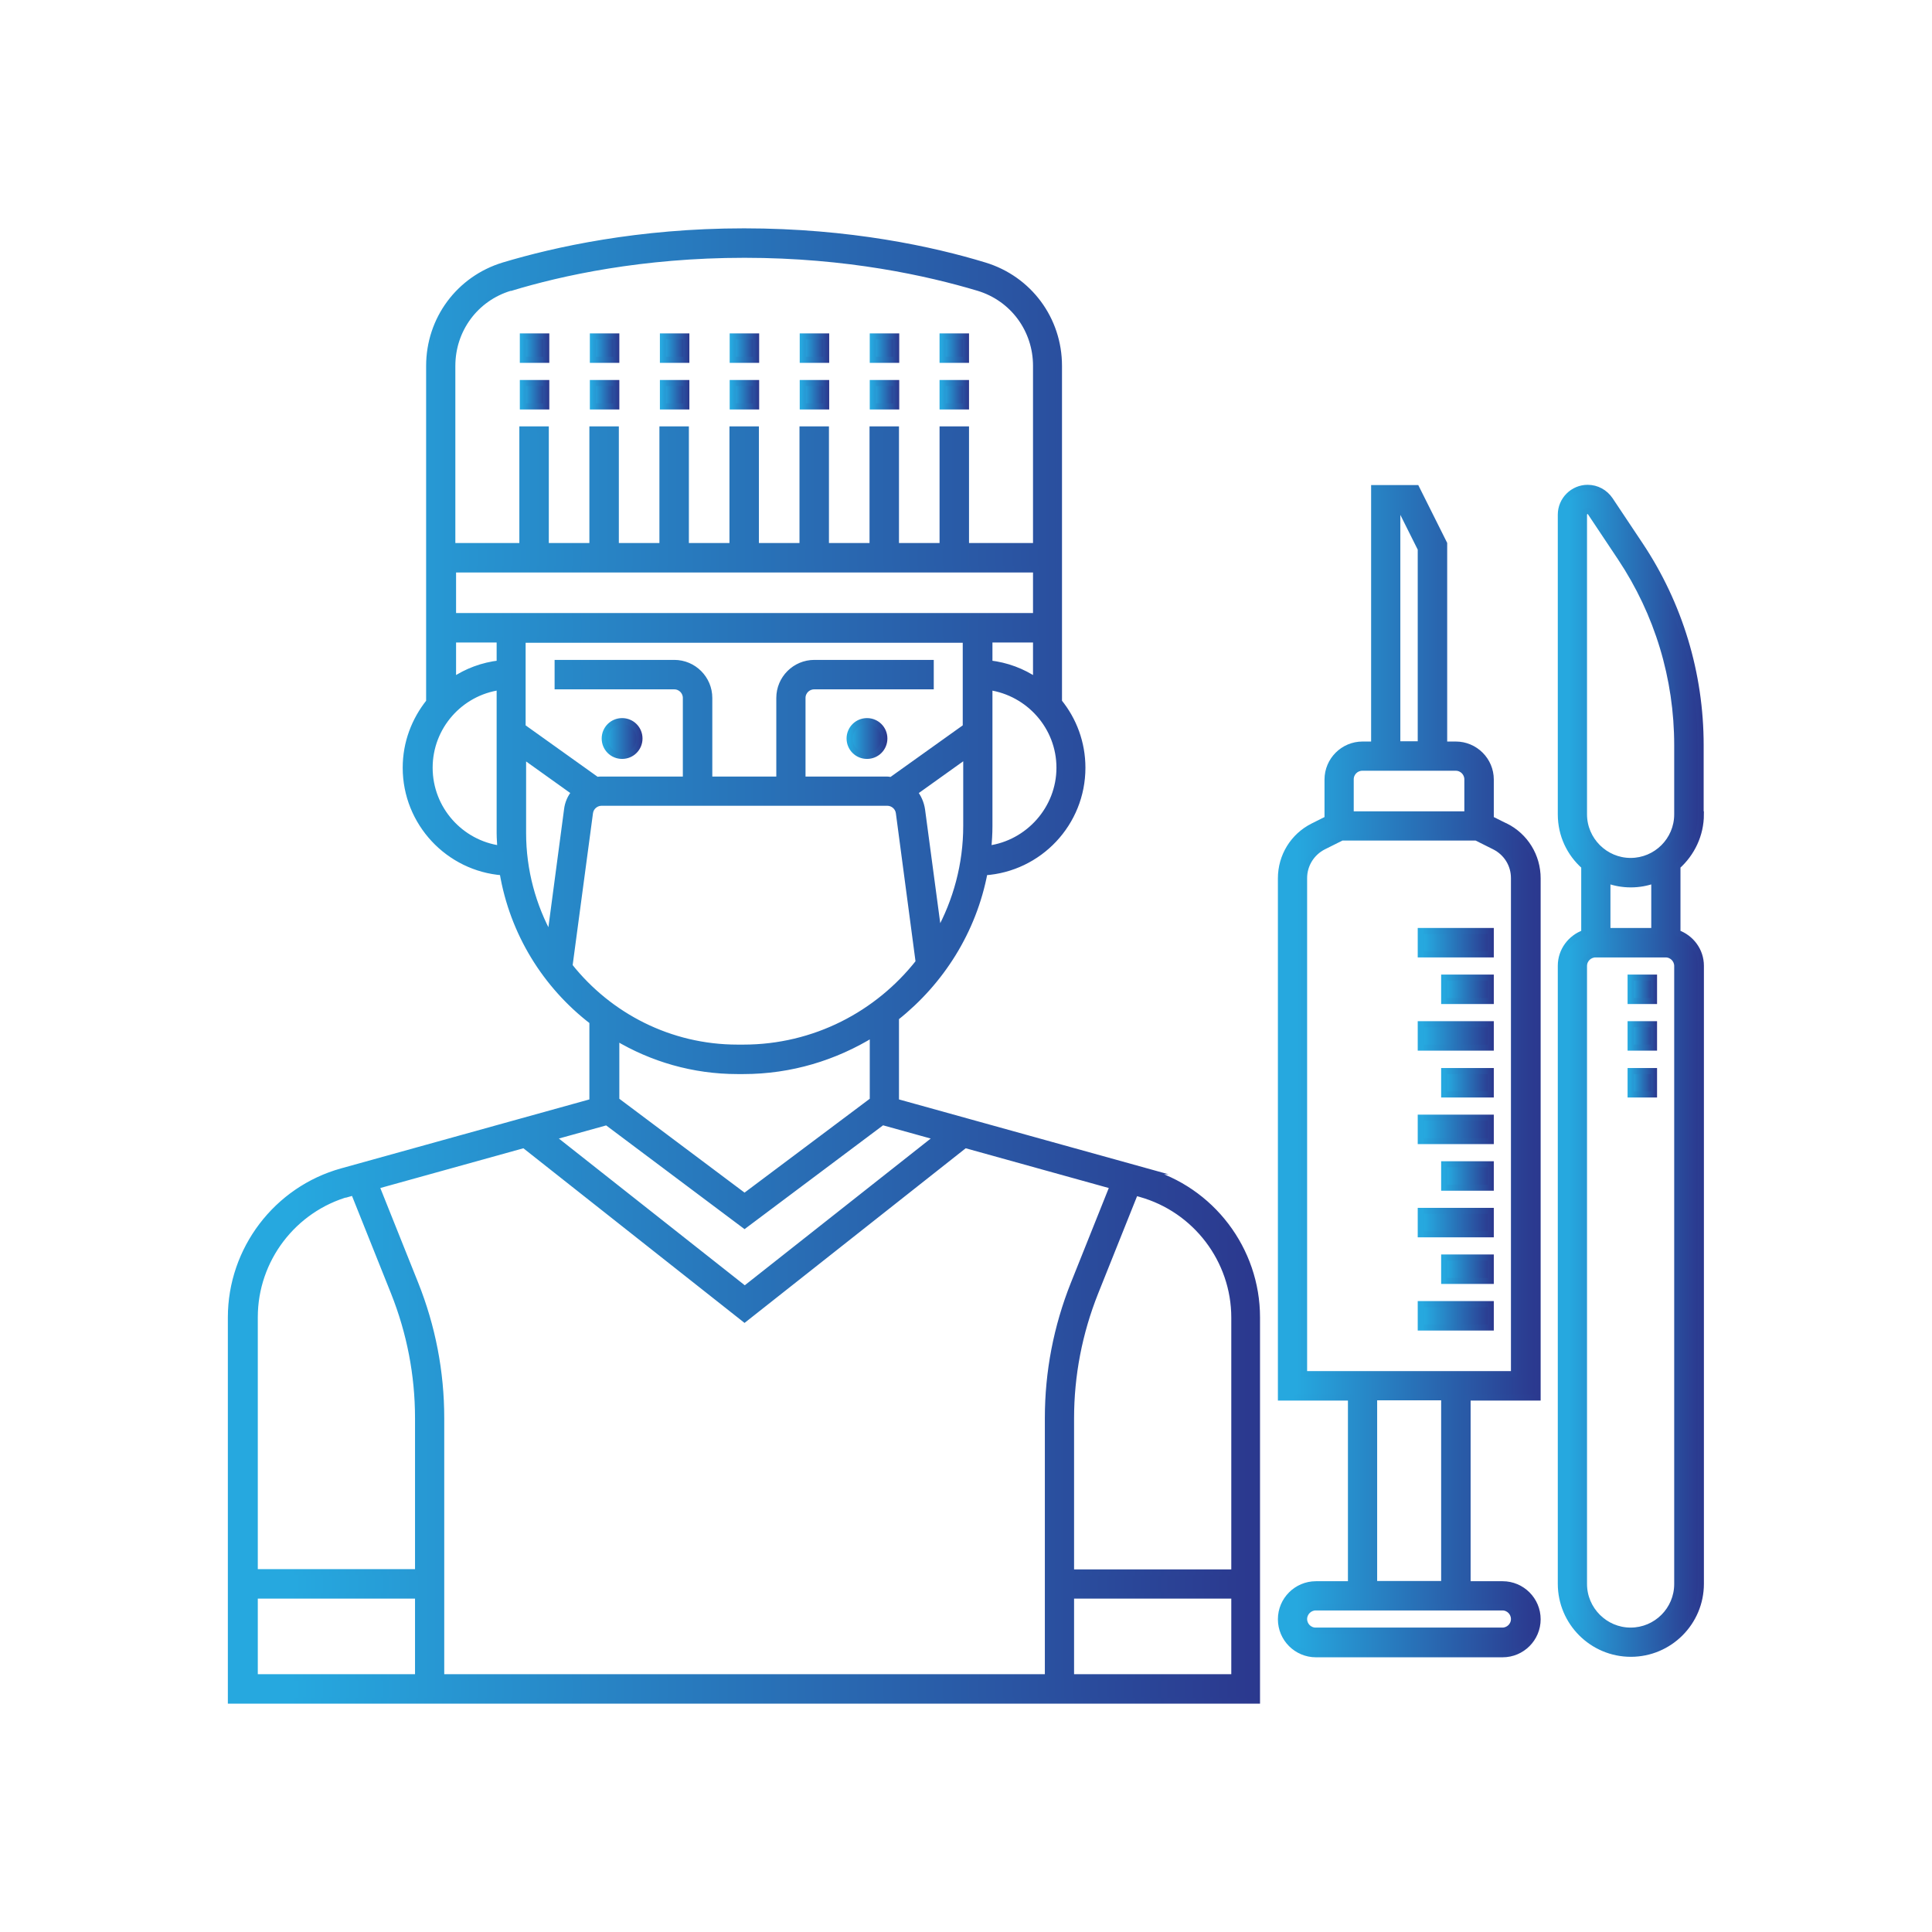<svg xmlns="http://www.w3.org/2000/svg" xmlns:xlink="http://www.w3.org/1999/xlink" id="Layer_1" width="80" height="80" viewBox="0 0 80 80"><defs><style>      .cls-1 {        fill: url(#linear-gradient-37);        stroke: url(#linear-gradient-38);      }      .cls-1, .cls-2, .cls-3, .cls-4, .cls-5, .cls-6, .cls-7, .cls-8, .cls-9, .cls-10, .cls-11, .cls-12, .cls-13, .cls-14, .cls-15, .cls-16, .cls-17, .cls-18, .cls-19, .cls-20, .cls-21, .cls-22, .cls-23, .cls-24, .cls-25, .cls-26, .cls-27, .cls-28, .cls-29, .cls-30, .cls-31 {        stroke-miterlimit: 10;        stroke-width: .25px;      }      .cls-2 {        fill: url(#linear-gradient-61);        stroke: url(#linear-gradient-62);      }      .cls-3 {        fill: url(#linear-gradient-31);        stroke: url(#linear-gradient-32);      }      .cls-4 {        fill: url(#linear-gradient-23);        stroke: url(#linear-gradient-24);      }      .cls-5 {        fill: url(#linear-gradient-39);        stroke: url(#linear-gradient-40);      }      .cls-6 {        fill: url(#linear-gradient-59);        stroke: url(#linear-gradient-60);      }      .cls-7 {        fill: url(#linear-gradient-43);        stroke: url(#linear-gradient-44);      }      .cls-8 {        fill: url(#linear-gradient-45);        stroke: url(#linear-gradient-46);      }      .cls-9 {        fill: url(#linear-gradient-19);        stroke: url(#linear-gradient-20);      }      .cls-10 {        fill: url(#linear-gradient-11);        stroke: url(#linear-gradient-12);      }      .cls-11 {        fill: url(#linear-gradient-17);        stroke: url(#linear-gradient-18);      }      .cls-12 {        fill: url(#linear-gradient-35);        stroke: url(#linear-gradient-36);      }      .cls-13 {        fill: url(#linear-gradient-5);        stroke: url(#linear-gradient-6);      }      .cls-14 {        fill: url(#linear-gradient-21);        stroke: url(#linear-gradient-22);      }      .cls-15 {        fill: url(#linear-gradient-7);        stroke: url(#linear-gradient-8);      }      .cls-16 {        fill: url(#linear-gradient-27);        stroke: url(#linear-gradient-28);      }      .cls-17 {        fill: url(#linear-gradient-25);        stroke: url(#linear-gradient-26);      }      .cls-18 {        fill: url(#linear-gradient-51);        stroke: url(#linear-gradient-52);      }      .cls-19 {        fill: url(#linear-gradient-57);        stroke: url(#linear-gradient-58);      }      .cls-20 {        fill: url(#linear-gradient-15);        stroke: url(#linear-gradient-16);      }      .cls-21 {        fill: url(#linear-gradient);        stroke: url(#linear-gradient-2);      }      .cls-22 {        fill: url(#linear-gradient-13);        stroke: url(#linear-gradient-14);      }      .cls-23 {        fill: url(#linear-gradient-53);        stroke: url(#linear-gradient-54);      }      .cls-24 {        fill: url(#linear-gradient-9);        stroke: url(#linear-gradient-10);      }      .cls-25 {        fill: url(#linear-gradient-3);        stroke: url(#linear-gradient-4);      }      .cls-26 {        fill: url(#linear-gradient-55);        stroke: url(#linear-gradient-56);      }      .cls-27 {        fill: url(#linear-gradient-49);        stroke: url(#linear-gradient-50);      }      .cls-28 {        fill: url(#linear-gradient-33);        stroke: url(#linear-gradient-34);      }      .cls-29 {        fill: url(#linear-gradient-47);        stroke: url(#linear-gradient-48);      }      .cls-30 {        fill: url(#linear-gradient-29);        stroke: url(#linear-gradient-30);      }      .cls-31 {        fill: url(#linear-gradient-41);        stroke: url(#linear-gradient-42);      }    </style><linearGradient id="linear-gradient" x1="25.03" y1="30.58" x2="26.48" y2="30.58" gradientUnits="userSpaceOnUse"><stop offset=".06" stop-color="#26a8df"></stop><stop offset="1" stop-color="#2b388e"></stop></linearGradient><linearGradient id="linear-gradient-2" x1="24.91" x2="26.6" xlink:href="#linear-gradient"></linearGradient><linearGradient id="linear-gradient-3" x1="35.17" x2="36.62" xlink:href="#linear-gradient"></linearGradient><linearGradient id="linear-gradient-4" x1="35.05" x2="36.74" xlink:href="#linear-gradient"></linearGradient><linearGradient id="linear-gradient-5" x1="9.58" y1="40" x2="52.07" y2="40" xlink:href="#linear-gradient"></linearGradient><linearGradient id="linear-gradient-6" x1="9.45" y1="40" x2="52.2" y2="40" xlink:href="#linear-gradient"></linearGradient><linearGradient id="linear-gradient-7" x1="21.65" y1="16.34" x2="22.62" y2="16.34" xlink:href="#linear-gradient"></linearGradient><linearGradient id="linear-gradient-8" x1="21.53" y1="16.34" x2="22.74" y2="16.34" xlink:href="#linear-gradient"></linearGradient><linearGradient id="linear-gradient-9" x1="24.55" y1="16.34" x2="25.51" y2="16.34" xlink:href="#linear-gradient"></linearGradient><linearGradient id="linear-gradient-10" x1="24.42" y1="16.34" x2="25.64" y2="16.34" xlink:href="#linear-gradient"></linearGradient><linearGradient id="linear-gradient-11" x1="27.45" y1="16.34" x2="28.41" y2="16.34" xlink:href="#linear-gradient"></linearGradient><linearGradient id="linear-gradient-12" x1="27.32" y1="16.34" x2="28.54" y2="16.34" xlink:href="#linear-gradient"></linearGradient><linearGradient id="linear-gradient-13" x1="30.34" y1="16.34" x2="31.31" y2="16.34" xlink:href="#linear-gradient"></linearGradient><linearGradient id="linear-gradient-14" x1="30.22" y1="16.34" x2="31.43" y2="16.34" xlink:href="#linear-gradient"></linearGradient><linearGradient id="linear-gradient-15" x1="33.24" y1="16.34" x2="34.21" y2="16.34" xlink:href="#linear-gradient"></linearGradient><linearGradient id="linear-gradient-16" x1="33.11" y1="16.34" x2="34.33" y2="16.34" xlink:href="#linear-gradient"></linearGradient><linearGradient id="linear-gradient-17" x1="36.14" y1="16.34" x2="37.1" y2="16.34" xlink:href="#linear-gradient"></linearGradient><linearGradient id="linear-gradient-18" x1="36.01" y1="16.34" x2="37.23" y2="16.34" xlink:href="#linear-gradient"></linearGradient><linearGradient id="linear-gradient-19" x1="39.03" y1="16.34" x2="40" y2="16.34" xlink:href="#linear-gradient"></linearGradient><linearGradient id="linear-gradient-20" x1="38.91" y1="16.34" x2="40.12" y2="16.34" xlink:href="#linear-gradient"></linearGradient><linearGradient id="linear-gradient-21" x1="21.65" y1="14.41" x2="22.62" y2="14.41" xlink:href="#linear-gradient"></linearGradient><linearGradient id="linear-gradient-22" x1="21.53" y1="14.41" x2="22.74" y2="14.41" xlink:href="#linear-gradient"></linearGradient><linearGradient id="linear-gradient-23" x1="24.55" y1="14.41" x2="25.51" y2="14.41" xlink:href="#linear-gradient"></linearGradient><linearGradient id="linear-gradient-24" x1="24.42" y1="14.41" x2="25.64" y2="14.41" xlink:href="#linear-gradient"></linearGradient><linearGradient id="linear-gradient-25" x1="27.45" y1="14.41" x2="28.41" y2="14.41" xlink:href="#linear-gradient"></linearGradient><linearGradient id="linear-gradient-26" x1="27.32" y1="14.41" x2="28.54" y2="14.41" xlink:href="#linear-gradient"></linearGradient><linearGradient id="linear-gradient-27" x1="30.34" y1="14.41" x2="31.31" y2="14.41" xlink:href="#linear-gradient"></linearGradient><linearGradient id="linear-gradient-28" x1="30.22" y1="14.41" x2="31.43" y2="14.41" xlink:href="#linear-gradient"></linearGradient><linearGradient id="linear-gradient-29" x1="33.24" y1="14.41" x2="34.21" y2="14.41" xlink:href="#linear-gradient"></linearGradient><linearGradient id="linear-gradient-30" x1="33.11" y1="14.41" x2="34.33" y2="14.41" xlink:href="#linear-gradient"></linearGradient><linearGradient id="linear-gradient-31" x1="36.14" y1="14.41" x2="37.1" y2="14.41" xlink:href="#linear-gradient"></linearGradient><linearGradient id="linear-gradient-32" x1="36.01" y1="14.41" x2="37.23" y2="14.41" xlink:href="#linear-gradient"></linearGradient><linearGradient id="linear-gradient-33" x1="39.03" y1="14.41" x2="40" y2="14.41" xlink:href="#linear-gradient"></linearGradient><linearGradient id="linear-gradient-34" x1="38.91" y1="14.41" x2="40.12" y2="14.41" xlink:href="#linear-gradient"></linearGradient><linearGradient id="linear-gradient-35" x1="53.04" y1="44.35" x2="63.66" y2="44.35" xlink:href="#linear-gradient"></linearGradient><linearGradient id="linear-gradient-36" x1="52.91" y1="44.35" x2="63.79" y2="44.35" xlink:href="#linear-gradient"></linearGradient><linearGradient id="linear-gradient-37" x1="59.8" y1="52.55" x2="61.73" y2="52.55" xlink:href="#linear-gradient"></linearGradient><linearGradient id="linear-gradient-38" x1="59.67" y1="52.55" x2="61.85" y2="52.55" xlink:href="#linear-gradient"></linearGradient><linearGradient id="linear-gradient-39" x1="58.83" y1="50.62" x2="61.73" y2="50.62" xlink:href="#linear-gradient"></linearGradient><linearGradient id="linear-gradient-40" x1="58.71" y1="50.62" x2="61.85" y2="50.62" xlink:href="#linear-gradient"></linearGradient><linearGradient id="linear-gradient-41" x1="58.83" y1="54.49" x2="61.73" y2="54.49" xlink:href="#linear-gradient"></linearGradient><linearGradient id="linear-gradient-42" x1="58.71" y1="54.49" x2="61.85" y2="54.49" xlink:href="#linear-gradient"></linearGradient><linearGradient id="linear-gradient-43" x1="59.8" y1="48.69" x2="61.73" y2="48.69" xlink:href="#linear-gradient"></linearGradient><linearGradient id="linear-gradient-44" x1="59.67" y1="48.69" x2="61.85" y2="48.69" xlink:href="#linear-gradient"></linearGradient><linearGradient id="linear-gradient-45" x1="58.83" y1="46.76" x2="61.73" y2="46.76" xlink:href="#linear-gradient"></linearGradient><linearGradient id="linear-gradient-46" x1="58.71" y1="46.76" x2="61.85" y2="46.76" xlink:href="#linear-gradient"></linearGradient><linearGradient id="linear-gradient-47" x1="59.8" y1="44.83" x2="61.73" y2="44.83" xlink:href="#linear-gradient"></linearGradient><linearGradient id="linear-gradient-48" x1="59.67" y1="44.83" x2="61.85" y2="44.83" xlink:href="#linear-gradient"></linearGradient><linearGradient id="linear-gradient-49" x1="58.83" y1="42.9" x2="61.73" y2="42.9" xlink:href="#linear-gradient"></linearGradient><linearGradient id="linear-gradient-50" x1="58.71" y1="42.9" x2="61.85" y2="42.9" xlink:href="#linear-gradient"></linearGradient><linearGradient id="linear-gradient-51" x1="59.8" y1="40.97" x2="61.73" y2="40.97" xlink:href="#linear-gradient"></linearGradient><linearGradient id="linear-gradient-52" x1="59.67" y1="40.97" x2="61.85" y2="40.97" xlink:href="#linear-gradient"></linearGradient><linearGradient id="linear-gradient-53" x1="58.83" y1="39.03" x2="61.73" y2="39.03" xlink:href="#linear-gradient"></linearGradient><linearGradient id="linear-gradient-54" x1="58.71" y1="39.03" x2="61.85" y2="39.03" xlink:href="#linear-gradient"></linearGradient><linearGradient id="linear-gradient-55" x1="64.63" y1="44.35" x2="70.42" y2="44.35" xlink:href="#linear-gradient"></linearGradient><linearGradient id="linear-gradient-56" x1="64.5" y1="44.35" x2="70.55" y2="44.35" xlink:href="#linear-gradient"></linearGradient><linearGradient id="linear-gradient-57" x1="67.52" y1="40.97" x2="68.49" y2="40.97" xlink:href="#linear-gradient"></linearGradient><linearGradient id="linear-gradient-58" x1="67.4" y1="40.97" x2="68.61" y2="40.97" xlink:href="#linear-gradient"></linearGradient><linearGradient id="linear-gradient-59" x1="67.52" y1="42.9" x2="68.49" y2="42.9" xlink:href="#linear-gradient"></linearGradient><linearGradient id="linear-gradient-60" x1="67.4" y1="42.9" x2="68.61" y2="42.9" xlink:href="#linear-gradient"></linearGradient><linearGradient id="linear-gradient-61" x1="67.52" y1="44.83" x2="68.49" y2="44.83" xlink:href="#linear-gradient"></linearGradient><linearGradient id="linear-gradient-62" x1="67.4" y1="44.83" x2="68.61" y2="44.83" xlink:href="#linear-gradient"></linearGradient></defs><path class="cls-21" d="M26.48,30.58c0,.4-.32.72-.72.72s-.72-.32-.72-.72.32-.72.72-.72.72.32.72.72Z"></path><path class="cls-25" d="M36.62,30.58c0,.4-.32.72-.72.72s-.72-.32-.72-.72.32-.72.72-.72.72.32.72.72Z"></path><path class="cls-13" d="M47.47,48.5l-10.37-2.88v-3.48c1.87-1.48,3.21-3.59,3.67-6.02,2.26-.15,4.05-2.03,4.05-4.33,0-1.03-.36-1.98-.97-2.73v-13.91c0-1.93-1.24-3.6-3.08-4.16-2.13-.65-5.59-1.41-9.96-1.41s-7.83.77-9.96,1.41c-1.84.56-3.08,2.23-3.08,4.16v13.91c-.6.75-.97,1.69-.97,2.73,0,2.28,1.77,4.16,4.01,4.33.42,2.51,1.78,4.69,3.72,6.18v3.32l-10.37,2.88c-2.71.75-4.6,3.24-4.6,6.05v15.87h42.49v-15.87c0-2.81-1.89-5.3-4.6-6.05ZM38.86,38.62l-.68-5.09c-.04-.27-.15-.52-.31-.72l2.14-1.53v2.92c0,1.6-.42,3.11-1.14,4.42ZM33.72,27.45c-.8,0-1.45.65-1.45,1.45v3.38h-2.9v-3.38c0-.8-.65-1.45-1.45-1.45h-4.83v.97h4.83c.27,0,.48.22.48.48v3.38h-3.5c-.06,0-.12,0-.18.02l-3.08-2.2v-3.61h18.35v3.61l-3.08,2.2c-.06,0-.12-.02-.18-.02h-3.5v-3.38c0-.27.22-.48.48-.48h4.83v-.97h-4.83ZM42.9,23.58v1.93h-24.14v-1.93h24.14ZM40.97,27.47v-.99h1.93v1.7c-.56-.38-1.22-.63-1.93-.71ZM20.69,26.48v.99c-.71.08-1.37.33-1.93.71v-1.7h1.93ZM40.92,35.14c.03-.31.05-.62.05-.93v-5.76c1.63.24,2.9,1.64,2.9,3.34s-1.29,3.13-2.94,3.35ZM21.15,11.92c2.07-.63,5.42-1.37,9.68-1.37s7.61.75,9.68,1.37c1.43.43,2.39,1.73,2.39,3.23v7.46h-2.9v-4.83h-.97v4.83h-1.93v-4.83h-.97v4.83h-1.93v-4.83h-.97v4.83h-1.93v-4.83h-.97v4.83h-1.93v-4.83h-.97v4.83h-1.93v-4.83h-.97v4.83h-1.93v-4.83h-.97v4.83h-2.9v-7.46c0-1.5.96-2.8,2.39-3.23ZM17.79,31.79c0-1.7,1.26-3.11,2.9-3.34v6.05c0,.22.02.43.03.64-1.65-.22-2.93-1.64-2.93-3.35ZM21.65,31.28l2.14,1.53c-.17.2-.28.45-.31.72l-.7,5.27c-.71-1.28-1.12-2.75-1.12-4.31v-3.21ZM23.58,40.01l.85-6.35c.03-.24.24-.42.48-.42h11.83c.24,0,.45.18.48.42l.82,6.18c-1.69,2.15-4.31,3.54-7.26,3.54h-.24c-2.81,0-5.32-1.32-6.95-3.37ZM30.54,44.35h.24c1.97,0,3.8-.57,5.36-1.53v2.74l-5.31,3.98-5.31-3.98v-2.6c1.47.88,3.19,1.39,5.02,1.39ZM25.12,46.46l5.71,4.28,5.71-4.28,2.27.63-7.97,6.29-7.97-6.29,2.27-.63ZM14.44,49.43l.21-.06,1.66,4.15c.66,1.66,1,3.41,1,5.2v6.38h-6.76v-10.56c0-2.38,1.6-4.48,3.89-5.12ZM10.55,66.07h6.76v3.38h-6.76v-3.38ZM18.27,69.45v-10.73c0-1.91-.36-3.78-1.07-5.56l-1.62-4.05,6.12-1.7,9.13,7.21,9.13-7.21,6.12,1.7-1.62,4.05c-.71,1.78-1.07,3.65-1.07,5.56v10.73h-25.11ZM44.35,69.45v-3.38h6.76v3.38h-6.76ZM51.11,65.11h-6.76v-6.38c0-1.79.34-3.54,1-5.2l1.66-4.15.21.06c2.29.64,3.89,2.74,3.89,5.12v10.56Z"></path><path class="cls-15" d="M21.65,15.86h.97v.97h-.97v-.97Z"></path><path class="cls-24" d="M24.55,15.86h.97v.97h-.97v-.97Z"></path><path class="cls-10" d="M27.45,15.86h.97v.97h-.97v-.97Z"></path><path class="cls-22" d="M30.34,15.86h.97v.97h-.97v-.97Z"></path><path class="cls-20" d="M33.24,15.86h.97v.97h-.97v-.97Z"></path><path class="cls-11" d="M36.14,15.86h.97v.97h-.97v-.97Z"></path><path class="cls-9" d="M39.03,15.86h.97v.97h-.97v-.97Z"></path><path class="cls-14" d="M21.65,13.93h.97v.97h-.97v-.97Z"></path><path class="cls-4" d="M24.55,13.93h.97v.97h-.97v-.97Z"></path><path class="cls-17" d="M27.45,13.93h.97v.97h-.97v-.97Z"></path><path class="cls-16" d="M30.34,13.93h.97v.97h-.97v-.97Z"></path><path class="cls-30" d="M33.24,13.93h.97v.97h-.97v-.97Z"></path><path class="cls-3" d="M36.14,13.93h.97v.97h-.97v-.97Z"></path><path class="cls-28" d="M39.03,13.93h.97v.97h-.97v-.97Z"></path><path class="cls-12" d="M62.33,34.21l-.6-.3v-1.63c0-.8-.65-1.45-1.45-1.45h-.48v-8.32l-1.15-2.3h-1.75v10.62h-.48c-.8,0-1.45.65-1.45,1.45v1.63l-.6.3c-.82.41-1.33,1.24-1.33,2.16v21.5h2.9v7.73h-1.45c-.8,0-1.45.65-1.45,1.45s.65,1.45,1.45,1.45h7.73c.8,0,1.45-.65,1.45-1.45s-.65-1.45-1.45-1.45h-1.45v-7.73h2.9v-21.5c0-.92-.51-1.75-1.33-2.16ZM57.87,21.17h.18l.78,1.56v8.09h-.97v-9.66ZM56.42,31.79h3.86c.27,0,.48.22.48.48v1.45h-4.83v-1.45c0-.27.22-.48.48-.48ZM62.69,67.04c0,.27-.22.48-.48.48h-7.73c-.27,0-.48-.22-.48-.48s.22-.48.48-.48h7.73c.27,0,.48.22.48.48ZM59.8,65.59h-2.9v-7.73h2.9v7.73ZM62.69,56.9h-8.69v-20.54c0-.55.31-1.05.8-1.3l.76-.38h5.57l.76.38c.49.25.8.74.8,1.3v20.54h0Z"></path><path class="cls-1" d="M59.8,52.07h1.93v.97h-1.93v-.97Z"></path><path class="cls-5" d="M58.83,50.14h2.9v.97h-2.9v-.97Z"></path><path class="cls-31" d="M58.83,54h2.9v.97h-2.9v-.97Z"></path><path class="cls-7" d="M59.8,48.21h1.93v.97h-1.93v-.97Z"></path><path class="cls-8" d="M58.83,46.28h2.9v.97h-2.9v-.97Z"></path><path class="cls-29" d="M59.8,44.35h1.93v.97h-1.93v-.97Z"></path><path class="cls-27" d="M58.83,42.41h2.9v.97h-2.9v-.97Z"></path><path class="cls-18" d="M59.8,40.48h1.93v.97h-1.93v-.97Z"></path><path class="cls-23" d="M58.83,38.55h2.9v.97h-2.9v-.97Z"></path><path class="cls-26" d="M70.42,33.72v-2.86c0-2.97-.87-5.84-2.51-8.3l-1.24-1.86c-.21-.31-.55-.5-.93-.5-.61,0-1.11.5-1.11,1.11v12.41c0,.86.37,1.62.97,2.15v2.76c-.56.2-.97.73-.97,1.36v25.59c0,1.6,1.3,2.9,2.9,2.9s2.9-1.3,2.9-2.9v-25.59c0-.63-.41-1.16-.97-1.36v-2.76c.59-.53.97-1.3.97-2.15ZM65.59,21.31c0-.08.07-.15.15-.15.05,0,.09.02.12.07l1.24,1.86c1.54,2.31,2.35,4.99,2.35,7.77v2.86c0,1.07-.87,1.93-1.93,1.93s-1.93-.87-1.93-1.93v-12.41ZM69.45,65.59c0,1.07-.87,1.93-1.93,1.93s-1.93-.87-1.93-1.93v-25.59c0-.27.22-.48.48-.48h2.9c.27,0,.48.22.48.48v25.59ZM68.49,38.55h-1.93v-2.1c.3.11.63.17.97.17s.66-.06.97-.17v2.1Z"></path><path class="cls-19" d="M67.52,40.48h.97v.97h-.97v-.97Z"></path><path class="cls-6" d="M67.52,42.41h.97v.97h-.97v-.97Z"></path><path class="cls-2" d="M67.52,44.35h.97v.97h-.97v-.97Z"></path></svg>